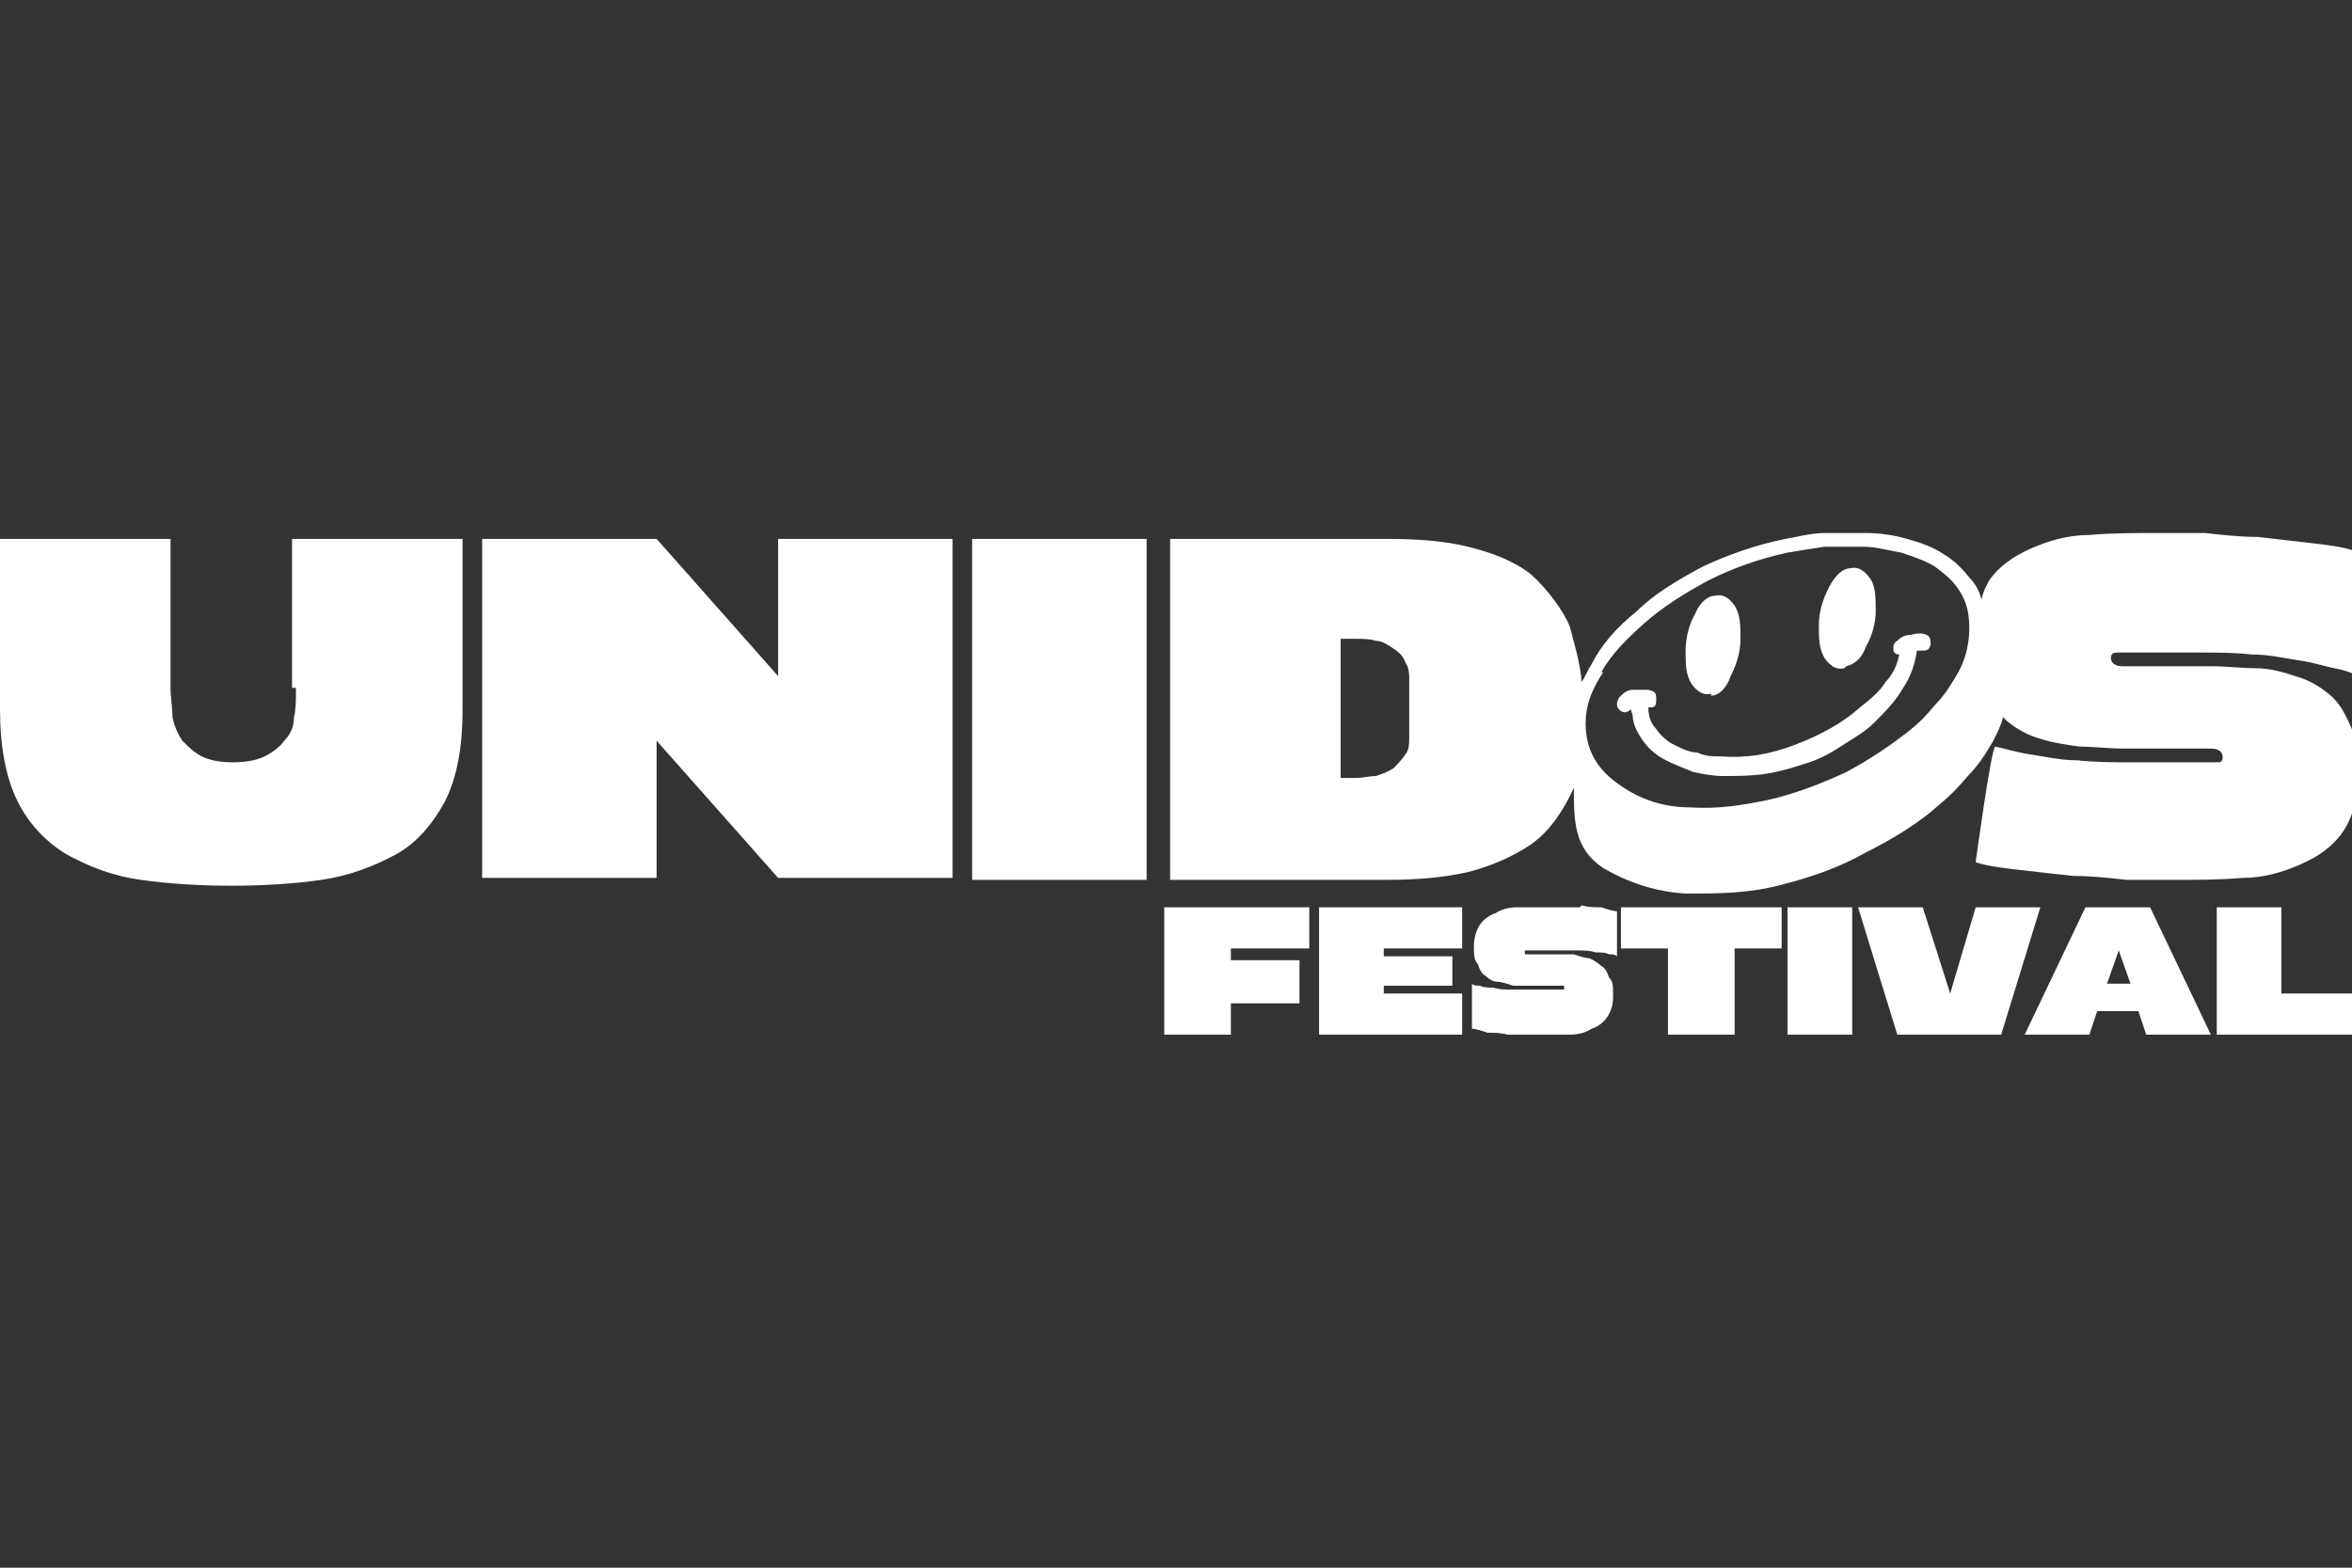 <?xml version="1.0" encoding="UTF-8"?>
<svg id="Layer_2" data-name="Layer 2" xmlns="http://www.w3.org/2000/svg" version="1.1" viewBox="0 0 120 80">
  <rect x="0" y="0" width="120" height="80" fill="#333333" stroke="none"/>
  <defs>
    <style>
      .cls-1 {
        fill: #fff;
        stroke-width: 0px;
      }
    </style>
  </defs>
  <polygon class="cls-1" points="59.4 52.8 62.8 52.8 62.8 51.2 66.3 51.2 66.3 49 62.8 49 62.8 48.4 66.8 48.4 66.8 46.3 59.4 46.3 59.4 52.8"/>
  <polygon class="cls-1" points="67.3 52.8 74.6 52.8 74.6 50.7 70.6 50.7 70.6 50.3 74.1 50.3 74.1 48.8 70.6 48.8 70.6 48.4 74.6 48.4 74.6 46.3 67.3 46.3 67.3 52.8"/>
  <path class="cls-1" d="M80.6,46.3c-.3,0-.7,0-1,0-.3,0-.6,0-.9,0-.5,0-.9,0-1.3,0-.4,0-.8.1-1.1.3-.3.1-.6.3-.8.6-.2.3-.3.7-.3,1.1s0,.7.2.9c.1.3.2.5.4.6.2.2.4.3.6.3.2,0,.5.1.8.2.3,0,.5,0,.8,0h.9c.2,0,.3,0,.4,0,.1,0,.2,0,.3,0,0,0,.2,0,.2,0,0,0,0,0,0,.1s0,.1,0,.1c0,0-.1,0-.2,0,0,0-.2,0-.4,0-.1,0-.3,0-.4,0-.1,0-.3,0-.4,0h-.3c-.3,0-.7,0-1,0-.3,0-.6,0-.9-.1-.3,0-.5,0-.7-.1-.2,0-.3,0-.4-.1v2.3c.2,0,.5.1.8.2.3,0,.7,0,1,.1.3,0,.7,0,1,0,.3,0,.6,0,.9,0,.5,0,.9,0,1.3,0,.4,0,.8-.1,1.1-.3.3-.1.6-.3.8-.6.2-.3.3-.6.3-1.1s0-.7-.2-.9c-.1-.3-.2-.5-.4-.6-.2-.2-.4-.3-.6-.4-.2,0-.5-.1-.8-.2-.3,0-.5,0-.8,0-.3,0-.6,0-.8,0-.2,0-.3,0-.4,0-.1,0-.2,0-.3,0,0,0-.2,0-.2,0,0,0,0,0,0-.1s0-.1,0-.1c0,0,.1,0,.2,0,.1,0,.2,0,.4,0,.1,0,.3,0,.4,0,.1,0,.3,0,.4,0h.3c.3,0,.7,0,1,0,.3,0,.6,0,.9.1.3,0,.5,0,.7.1.2,0,.3,0,.4.1v-2.3c-.2,0-.5-.1-.8-.2-.3,0-.7,0-1-.1Z"/>
  <polygon class="cls-1" points="82.7 48.4 85.1 48.4 85.1 52.8 88.5 52.8 88.5 48.4 90.9 48.4 90.9 46.3 82.7 46.3 82.7 48.4"/>
  <rect class="cls-1" x="91.2" y="46.3" width="3.3" height="6.5"/>
  <polygon class="cls-1" points="100.8 46.3 99.5 50.7 98.1 46.3 94.8 46.3 96.8 52.8 102.1 52.8 104.1 46.3 100.8 46.3"/>
  <path class="cls-1" d="M106.4,46.3l-3.1,6.5h3.3l.4-1.2h2.1l.4,1.2h3.3l-3.1-6.5h-3.4ZM107.5,50.2l.6-1.7.6,1.7h-1.2Z"/>
  <polygon class="cls-1" points="116.4 46.3 113.1 46.3 113.1 52.8 120 52.8 120 50.7 116.4 50.7 116.4 46.3"/>
  <path class="cls-1" d="M15.1,35.1c0,.6,0,1.1-.1,1.5,0,.5-.2.9-.5,1.2-.2.3-.6.6-1,.8-.4.2-1,.3-1.6.3-.7,0-1.2-.1-1.6-.3-.4-.2-.7-.5-1-.8-.2-.3-.4-.7-.5-1.2,0-.5-.1-1-.1-1.5v-7.6H0v8.7c0,1.9.3,3.5.9,4.7.6,1.2,1.5,2.1,2.5,2.7,1.1.6,2.3,1.1,3.8,1.3,1.4.2,3,.3,4.6.3s3.2-.1,4.6-.3c1.4-.2,2.7-.7,3.8-1.3,1.1-.6,1.9-1.6,2.5-2.7.6-1.2.9-2.7.9-4.7v-8.7h-8.7v7.6Z"/>
  <polygon class="cls-1" points="39.7 34.5 33.5 27.5 24.6 27.5 24.6 44.8 33.5 44.8 33.5 37.8 39.7 44.8 48.6 44.8 48.6 27.5 39.7 27.5 39.7 34.5"/>
  <rect class="cls-1" x="49.6" y="27.5" width="8.9" height="17.4"/>
  <path class="cls-1" d="M87.3,35.5c.4,0,.8-.4,1-1,.3-.6.5-1.2.5-1.9,0-.7,0-1.2-.3-1.7-.3-.4-.6-.6-1-.5-.4,0-.8.4-1,.9-.3.5-.5,1.2-.5,1.9,0,.7,0,1.2.3,1.7.3.4.6.6,1,.5Z"/>
  <path class="cls-1" d="M83.3,36.5c0,.5.3,1,.6,1.4.3.4.7.7,1.1.9.4.2.9.4,1.4.6.5.1,1,.2,1.5.2.7,0,1.4,0,2.1-.1.7-.1,1.4-.3,2-.5.7-.2,1.3-.5,1.9-.9.6-.4,1.2-.7,1.7-1.2.6-.6,1.1-1.1,1.5-1.8.4-.6.6-1.2.7-1.9,0,0,0,0,.1,0,0,0,0,0,.2,0,.2,0,.3,0,.4-.3,0-.2,0-.4-.2-.5-.2-.1-.5-.1-.8,0-.3,0-.5.1-.7.3-.2.1-.2.3-.2.4,0,.2.1.3.3.3-.1.5-.3,1-.7,1.4-.3.5-.8.9-1.3,1.3-.9.8-2,1.4-3.3,1.9-1.3.5-2.5.7-3.8.6-.4,0-.8,0-1.2-.2-.4,0-.8-.2-1.2-.4-.4-.2-.7-.5-.9-.8-.3-.3-.4-.7-.4-1.1.3,0,.4,0,.4-.4,0-.3,0-.4-.4-.5-.2,0-.5,0-.8,0-.3,0-.5.2-.7.4,0,0-.1.2-.1.3,0,.1,0,.2.1.3.2.2.4.2.6,0Z"/>
  <path class="cls-1" d="M94.2,34c.4-.1.8-.4,1-1,.3-.5.5-1.2.5-1.8,0-.7,0-1.3-.3-1.7-.3-.4-.6-.6-1-.5-.4,0-.8.4-1.1,1-.3.6-.5,1.2-.5,1.9,0,.7,0,1.2.3,1.7.3.4.6.6,1,.5Z"/>
  <path class="cls-1" d="M107.7,33.3c.2,0,.3,0,.5,0,.3,0,.6,0,1,0,.4,0,.8,0,1.2,0,.4,0,.7,0,1.1,0h.7c.9,0,1.8,0,2.7.1.9,0,1.7.2,2.4.3.7.1,1.3.3,1.8.4.5.1.8.2,1,.3v-6.3c-.6-.2-1.4-.3-2.3-.4-.9-.1-1.7-.2-2.6-.3-.9,0-1.8-.1-2.7-.2-.9,0-1.7,0-2.4,0-1.2,0-2.4,0-3.5.1-1.1,0-2.1.3-3,.7-.9.4-1.6.9-2.1,1.6-.1.2-.3.5-.4,1-.1-.4-.3-.8-.6-1.1-.4-.5-.8-.9-1.3-1.2-.6-.4-1.2-.6-1.9-.8-.7-.2-1.4-.3-2.1-.3-.7,0-1.4,0-2.1,0-.7,0-1.4.2-2,.3-1.5.3-2.9.8-4.2,1.4-1.3.7-2.5,1.4-3.4,2.3-1,.8-1.8,1.7-2.3,2.7-.2.3-.3.6-.5.9-.1-1.1-.4-2-.6-2.8-.3-.8-1.2-2-2-2.7-.9-.7-2-1.1-3.2-1.4-1.2-.3-2.6-.4-4.2-.4h-11v17.4h11c1.5,0,2.9-.1,4.2-.4,1.2-.3,2.3-.8,3.2-1.4,1-.7,1.7-1.8,2.2-2.9,0,1.7,0,3.1,1.5,4.1,1.2.7,2.6,1.2,4.2,1.3,1.6,0,3.1,0,4.7-.4,1.6-.4,3.1-.9,4.5-1.7,1.4-.7,2.7-1.5,3.7-2.4.5-.4,1-.9,1.5-1.5.5-.5.9-1.1,1.3-1.8.2-.4.4-.8.5-1.2,0,0,.1.1.2.2.5.4,1,.7,1.7.9.6.2,1.3.3,2,.4.7,0,1.5.1,2.2.1h2.3c.4,0,.8,0,1.1,0,.3,0,.6,0,.9,0,.3,0,.5,0,.6.1.1,0,.2.2.2.3s0,.3-.2.3c-.2,0-.3,0-.5,0-.3,0-.6,0-1,0-.4,0-.8,0-1.2,0-.4,0-.7,0-1.1,0h-.7c-.9,0-1.8,0-2.7-.1-.9,0-1.7-.2-2.4-.3-.7-.1-1.3-.3-1.8-.4-.2,0-1,5.9-1,5.9.6.2,1.4.3,2.3.4.9.1,1.7.2,2.7.3.9,0,1.8.1,2.7.2.9,0,1.7,0,2.4,0,1.2,0,2.4,0,3.5-.1,1.1,0,2.1-.3,3-.7.9-.4,1.6-.9,2.1-1.6.5-.7.8-1.7.8-3s-.1-1.9-.4-2.5c-.3-.7-.6-1.2-1.1-1.6-.5-.4-1-.7-1.7-.9-.6-.2-1.3-.4-2-.4-.7,0-1.5-.1-2.2-.1-.8,0-1.5,0-2.3,0-.4,0-.8,0-1.2,0-.4,0-.7,0-.9,0-.3,0-.5,0-.6-.1-.1,0-.2-.2-.2-.3s0-.3.3-.3ZM71.9,37.5c0,.4,0,.8-.2,1-.2.3-.4.5-.6.7-.3.2-.6.3-.9.4-.3,0-.7.1-1,.1h-.8v-7.1h.8c.3,0,.7,0,1,.1.3,0,.6.2.9.4.3.2.5.4.6.7.2.3.2.6.2,1v2.8ZM81.7,34.3c.5-.9,1.3-1.7,2.2-2.5.9-.8,2-1.5,3.3-2.2,1.2-.6,2.6-1.1,4-1.4.6-.1,1.2-.2,1.9-.3.4,0,.8,0,1.2,0s.5,0,.8,0c.6,0,1.3.2,1.9.3.6.2,1.2.4,1.7.7.4.3.8.6,1.1,1,.3.4.5.8.6,1.3.1.6.1,1.1,0,1.7-.1.6-.3,1.1-.6,1.6h0c-.3.5-.6,1-1.1,1.5-.4.5-.8.9-1.3,1.3-.9.7-1.9,1.4-3.2,2.1-1.3.6-2.6,1.1-3.9,1.4-1.4.3-2.7.5-4.1.4-1.3,0-2.5-.4-3.5-1.1-1.2-.8-1.8-1.8-1.8-3.2,0-.9.3-1.7.9-2.6Z"/>
</svg>